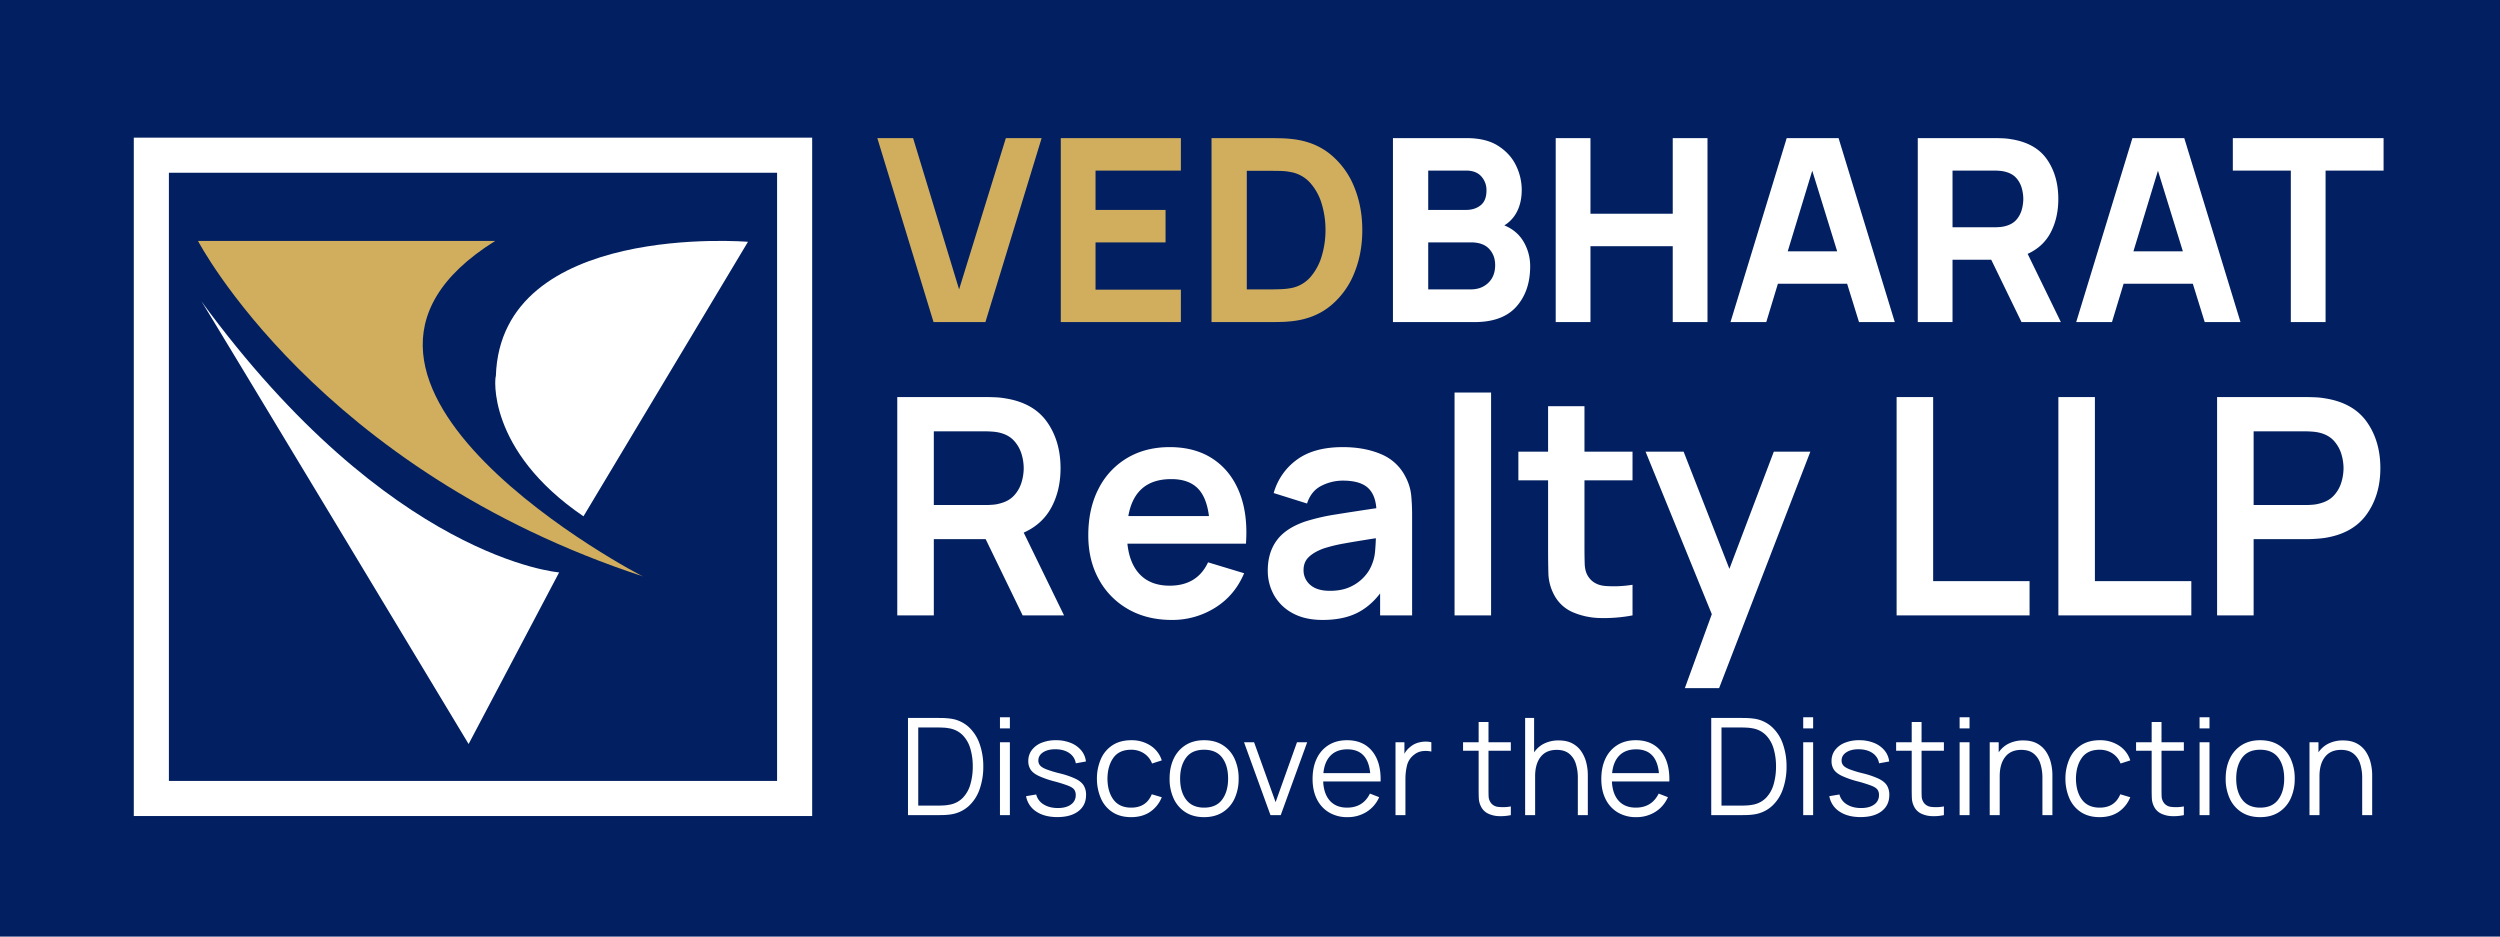 <svg xmlns="http://www.w3.org/2000/svg" width="2778.719" height="1041" viewBox="0 0 2778.719 1041"><g id="VD-Bharath-Logo" transform="translate(-379.613 -1720.914)"><path id="Path_11" data-name="Path 11" d="M0,0H2778.719V1041H0Z" transform="translate(379.613 1720.914)" fill="#022061"></path><path id="Path_13" data-name="Path 13" d="M574.532,0h90.6q31.382,0,46.647-17.253T727.04-61.912a53.444,53.444,0,0,0-7.171-27.193q-7.171-12.425-21.513-18.389a37.884,37.884,0,0,0,14.2-15.62q5.112-10.082,5.112-24a61.874,61.874,0,0,0-6.248-26.7q-6.248-13.206-19.738-21.939t-35.358-8.733H574.532Zm39.192-124.676v-43.736h42.032q11.076,0,16.9,6.39a22.538,22.538,0,0,1,5.822,15.762q0,11.218-6.461,16.4t-16.259,5.183Zm0,88.324V-88.608h47.428q13.49,0,20.235,7.171t6.745,18.105q0,12.354-7.6,19.667t-19.383,7.313ZM755.44,0h38.624V-84.348h91.448V0h38.624V-204.48H885.512v84.064H794.064V-204.48H755.44ZM949.7,0h39.76l12.922-42.6h76.964L1092.548,0h39.76l-62.48-204.48h-57.652Zm63.616-78.668,27.264-89.6,27.69,89.6ZM1157.868,0h38.624V-69.3h43.026L1273.172,0h43.736l-36.92-75.828q17.466-7.952,25.773-24.069t8.307-36.991q0-25.844-12.638-44.02t-40.186-22.436a68.011,68.011,0,0,0-9.017-.923q-5.041-.213-8.023-.213h-86.336Zm38.624-105.364v-63.048H1242.5q2.982,0,6.532.284a33.5,33.5,0,0,1,6.532,1.136q7.81,2.13,12.07,7.171a28.488,28.488,0,0,1,5.893,11.218,45.88,45.88,0,0,1,1.633,11.715,45.88,45.88,0,0,1-1.633,11.715,28.488,28.488,0,0,1-5.893,11.218q-4.26,5.041-12.07,7.171a33.5,33.5,0,0,1-6.532,1.136q-3.55.284-6.532.284ZM1333.948,0h39.76l12.922-42.6h76.964L1476.8,0h39.76l-62.48-204.48h-57.652Zm63.616-78.668,27.264-89.6,27.69,89.6ZM1572.508,0h38.624V-168.412H1675.6V-204.48H1508.04v36.068h64.468Z" transform="translate(1353.332 2078.914)" fill="#fff"></path><path id="Path_14" data-name="Path 14" d="M63.9,0h57.652l62.48-204.48h-39.76L92.3-36.352,41.18-204.48H1.42ZM205.332,0h133.48V-36.068H243.956v-52.54h77.816v-36.068H243.956v-43.736h94.856V-204.48H205.332Zm167.56,0h66.172q2.414,0,9.94-.142a141.087,141.087,0,0,0,14.484-.994q24.708-2.982,41.89-17.182a90.18,90.18,0,0,0,26.128-36.068q8.946-21.868,8.946-47.854t-8.946-47.854a90.18,90.18,0,0,0-26.128-36.068q-17.182-14.2-41.89-17.182A141.08,141.08,0,0,0,449-204.338q-7.526-.142-9.94-.142H372.892Zm39.192-36.352V-168.128h26.98q3.834,0,10.366.142a62.4,62.4,0,0,1,11.786,1.278,37.841,37.841,0,0,1,21.442,12.07,60.908,60.908,0,0,1,12.709,23.288,99.512,99.512,0,0,1,4.189,29.11,100.222,100.222,0,0,1-4.047,28.4,62.552,62.552,0,0,1-12.5,23.572,37.785,37.785,0,0,1-21.8,12.5,77.286,77.286,0,0,1-11.786,1.207q-6.532.213-10.366.213Z" transform="translate(1353.332 2078.914)" fill="#d1ae5e"></path><path id="Path_10" data-name="Path 10" d="M10.5,0H43.275q1.575,0,5.85-.075a66.368,66.368,0,0,0,8.025-.6A37.876,37.876,0,0,0,77.7-9.788a45.368,45.368,0,0,0,12.375-18.9A74.567,74.567,0,0,0,94.2-54a74.244,74.244,0,0,0-4.125-25.275A45.985,45.985,0,0,0,77.7-98.213a37.166,37.166,0,0,0-20.55-9.113,69.6,69.6,0,0,0-8.025-.6Q45-108,43.275-108H10.5ZM21.9-10.575v-86.85H43.275q2.925,0,6.563.188a41.959,41.959,0,0,1,6.187.713A27.309,27.309,0,0,1,71.25-88.912,35.5,35.5,0,0,1,79.8-73.95,69.258,69.258,0,0,1,82.5-54a70.1,70.1,0,0,1-2.662,19.8,35.453,35.453,0,0,1-8.513,15.075,27.25,27.25,0,0,1-15.3,7.65,41.649,41.649,0,0,1-6.112.713q-3.562.188-6.638.188Zm90.825-85.8H123.75V-108.75H112.725Zm0,96.375H123.75V-81H112.725Zm63.75,2.175q14.925,0,23.438-6.563t8.512-18.038A19.646,19.646,0,0,0,205.763-33q-2.663-4.275-9.075-7.425a93.682,93.682,0,0,0-17.587-6,126.641,126.641,0,0,1-14.663-4.425q-5.138-2.025-7.087-4.312a8.213,8.213,0,0,1-1.95-5.513q0-5.775,5.4-9.225t14.025-3.3q9.15.15,15.075,4.313A16.671,16.671,0,0,1,197.025-57.6l11.25-2.025A23.154,23.154,0,0,0,203.025-72a29.206,29.206,0,0,0-11.662-8.287,42.932,42.932,0,0,0-16.387-2.963,41.615,41.615,0,0,0-16.088,2.887,25.021,25.021,0,0,0-10.8,8.1,19.8,19.8,0,0,0-3.862,12.113,17.029,17.029,0,0,0,2.587,9.562q2.587,3.938,8.887,6.975a104.948,104.948,0,0,0,17.25,6.037,156.6,156.6,0,0,1,15.413,4.8q5.138,2.025,6.863,4.388a10.112,10.112,0,0,1,1.725,6.112,12.354,12.354,0,0,1-5.325,10.5q-5.325,3.9-14.55,3.9-9.45,0-15.9-4.088A17.822,17.822,0,0,1,153-22.95l-11.25,1.875a25.594,25.594,0,0,0,11.288,17.1Q162.225,2.175,176.475,2.175ZM258.6,2.25q12.075,0,20.737-5.663a35.6,35.6,0,0,0,13.238-16.463l-11.1-3.3q-6.15,14.85-22.875,14.85-13.05,0-19.65-8.812T232.2-40.5q.15-14.175,6.563-23.175t19.838-9a25.407,25.407,0,0,1,14.137,4.012,23.084,23.084,0,0,1,9.038,11.288l10.8-3.45A30.284,30.284,0,0,0,280.087-77.25a38.042,38.042,0,0,0-21.413-6q-12.075,0-20.55,5.362a34.609,34.609,0,0,0-12.975,15A53.93,53.93,0,0,0,220.5-40.5a54.665,54.665,0,0,0,4.538,22.125A34.572,34.572,0,0,0,237.9-3.225Q246.375,2.25,258.6,2.25Zm81,0q12,0,20.587-5.4a35.333,35.333,0,0,0,13.2-15.037A51.305,51.305,0,0,0,378-40.575a51.466,51.466,0,0,0-4.538-22.163,35.089,35.089,0,0,0-13.125-15.075Q351.75-83.25,339.6-83.25q-11.85,0-20.437,5.362a35.377,35.377,0,0,0-13.238,14.963q-4.65,9.6-4.65,22.35a51.717,51.717,0,0,0,4.538,22.2,35.291,35.291,0,0,0,13.125,15.15Q327.525,2.25,339.6,2.25Zm0-10.575q-13.125,0-19.875-8.812t-6.75-23.438q0-14.175,6.525-23.138t20.1-8.962q13.425,0,20.063,8.738T366.3-40.575q0,14.325-6.6,23.288T339.6-8.325ZM413.4,0h11.4l29.4-81H442.875L419.1-14.4,395.175-81H384Zm85.575,2.25a39.316,39.316,0,0,0,21.113-5.775A36.294,36.294,0,0,0,534.225-19.95L523.95-23.925q-7.725,15.6-25.425,15.6-12.15,0-19.013-7.575t-7.538-21.525H535.8q.6-21.45-9.338-33.638T498.525-83.25q-11.7,0-20.288,5.25a35.033,35.033,0,0,0-13.312,14.925Q460.2-53.4,460.2-40.125q0,12.825,4.763,22.35A35.145,35.145,0,0,0,478.463-3,39.064,39.064,0,0,0,498.975,2.25Zm-.15-75.375q22.875,0,25.425,26.475H472.2q1.275-12.825,8.1-19.65T498.825-73.125ZM552.375,0H563.4V-40.425a63.718,63.718,0,0,1,1.688-14.512,21.105,21.105,0,0,1,7.762-12.038,18.15,18.15,0,0,1,9.638-4.162,28.9,28.9,0,0,1,9.713.488V-81a28.268,28.268,0,0,0-12.075-.113,23.639,23.639,0,0,0-11.55,5.438,23.708,23.708,0,0,0-6.3,7.5V-81h-9.9ZM680.55,0V-9.675a45.905,45.905,0,0,1-14.587.45,11.305,11.305,0,0,1-8.588-6,13.4,13.4,0,0,1-1.537-6.038q-.113-3.412-.112-8.513V-71.55H680.55V-81H655.725v-22.5h-10.95V-81H627.45v9.45h17.325v42.225q0,5.925.188,10.575a22.448,22.448,0,0,0,2.362,9.075,17.064,17.064,0,0,0,7.912,7.95,29.743,29.743,0,0,0,11.85,2.85A53.776,53.776,0,0,0,680.55,0Zm15.9,0h11.1V-43.2q0-13.725,6.15-21.525t17.85-7.8q8.475,0,13.65,4.088A22.912,22.912,0,0,1,752.7-57.3a50.9,50.9,0,0,1,2.325,15.975V0h11.1V-44.55a56.683,56.683,0,0,0-1.687-13.65A39.225,39.225,0,0,0,759-70.65a27.526,27.526,0,0,0-9.975-9q-6.225-3.375-15.375-3.375a36.106,36.106,0,0,0-15.713,3.338,28.64,28.64,0,0,0-11.512,9.937V-108H696.45ZM819.9,2.25a39.316,39.316,0,0,0,21.112-5.775A36.294,36.294,0,0,0,855.15-19.95l-10.275-3.975q-7.725,15.6-25.425,15.6-12.15,0-19.013-7.575T792.9-37.425h63.825q.6-21.45-9.337-33.638T819.45-83.25q-11.7,0-20.288,5.25A35.033,35.033,0,0,0,785.85-63.075q-4.725,9.675-4.725,22.95,0,12.825,4.763,22.35A35.145,35.145,0,0,0,799.388-3,39.064,39.064,0,0,0,819.9,2.25Zm-.15-75.375q22.875,0,25.425,26.475h-52.05q1.275-12.825,8.1-19.65T819.75-73.125ZM903.3,0h32.775q1.575,0,5.85-.075a66.367,66.367,0,0,0,8.025-.6A37.876,37.876,0,0,0,970.5-9.788a45.368,45.368,0,0,0,12.375-18.9A74.567,74.567,0,0,0,987-54a74.244,74.244,0,0,0-4.125-25.275A45.985,45.985,0,0,0,970.5-98.213a37.166,37.166,0,0,0-20.55-9.113,69.606,69.606,0,0,0-8.025-.6Q937.8-108,936.075-108H903.3Zm11.4-10.575v-86.85h21.375q2.925,0,6.563.188a41.959,41.959,0,0,1,6.188.713,27.309,27.309,0,0,1,15.225,7.613A35.5,35.5,0,0,1,972.6-73.95,69.258,69.258,0,0,1,975.3-54a70.1,70.1,0,0,1-2.662,19.8,35.454,35.454,0,0,1-8.513,15.075,27.25,27.25,0,0,1-15.3,7.65,41.649,41.649,0,0,1-6.113.713q-3.562.188-6.637.188Zm90.825-85.8h11.025V-108.75h-11.025Zm0,96.375h11.025V-81h-11.025Zm63.75,2.175q14.925,0,23.438-6.563t8.513-18.038A19.645,19.645,0,0,0,1098.563-33q-2.663-4.275-9.075-7.425a93.681,93.681,0,0,0-17.588-6,126.637,126.637,0,0,1-14.662-4.425q-5.137-2.025-7.088-4.312a8.214,8.214,0,0,1-1.95-5.513q0-5.775,5.4-9.225t14.025-3.3q9.15.15,15.075,4.313a16.672,16.672,0,0,1,7.125,11.288l11.25-2.025A23.155,23.155,0,0,0,1095.825-72a29.207,29.207,0,0,0-11.662-8.287,42.933,42.933,0,0,0-16.388-2.963,41.615,41.615,0,0,0-16.088,2.887,25.021,25.021,0,0,0-10.8,8.1,19.794,19.794,0,0,0-3.863,12.113,17.029,17.029,0,0,0,2.588,9.562q2.587,3.938,8.887,6.975a104.953,104.953,0,0,0,17.25,6.037,156.614,156.614,0,0,1,15.413,4.8q5.137,2.025,6.862,4.388a10.112,10.112,0,0,1,1.725,6.112,12.354,12.354,0,0,1-5.325,10.5q-5.325,3.9-14.55,3.9-9.45,0-15.9-4.088A17.822,17.822,0,0,1,1045.8-22.95l-11.25,1.875a25.594,25.594,0,0,0,11.287,17.1Q1055.025,2.175,1069.275,2.175ZM1161.9,0V-9.675a45.905,45.905,0,0,1-14.588.45,11.305,11.305,0,0,1-8.587-6,13.4,13.4,0,0,1-1.538-6.038q-.112-3.412-.112-8.513V-71.55H1161.9V-81h-24.825v-22.5h-10.95V-81H1108.8v9.45h17.325v42.225q0,5.925.188,10.575a22.447,22.447,0,0,0,2.363,9.075,17.064,17.064,0,0,0,7.912,7.95,29.743,29.743,0,0,0,11.85,2.85A53.776,53.776,0,0,0,1161.9,0Zm17.475-96.375H1190.4V-108.75h-11.025Zm0,96.375H1190.4V-81h-11.025Zm33.45,0h11.1V-43.2q0-13.725,6.15-21.525t17.85-7.8q8.475,0,13.65,4.088a22.913,22.913,0,0,1,7.5,11.137,50.9,50.9,0,0,1,2.325,15.975V0h11.1V-44.55a56.683,56.683,0,0,0-1.687-13.65,39.225,39.225,0,0,0-5.437-12.45,27.526,27.526,0,0,0-9.975-9q-6.225-3.375-15.375-3.375a36.106,36.106,0,0,0-15.713,3.338A28.641,28.641,0,0,0,1222.8-69.75V-81h-9.975Zm122.25,2.25q12.075,0,20.738-5.663a35.6,35.6,0,0,0,13.237-16.463l-11.1-3.3q-6.15,14.85-22.875,14.85-13.05,0-19.65-8.812t-6.75-23.362q.15-14.175,6.563-23.175t19.838-9a25.407,25.407,0,0,1,14.138,4.012,23.084,23.084,0,0,1,9.037,11.288l10.8-3.45a30.284,30.284,0,0,0-12.487-16.425,38.042,38.042,0,0,0-21.412-6q-12.075,0-20.55,5.362a34.608,34.608,0,0,0-12.975,15,53.93,53.93,0,0,0-4.65,22.388,54.666,54.666,0,0,0,4.537,22.125,34.572,34.572,0,0,0,12.863,15.15Q1322.85,2.25,1335.075,2.25ZM1428.6,0V-9.675a45.905,45.905,0,0,1-14.588.45,11.305,11.305,0,0,1-8.587-6,13.4,13.4,0,0,1-1.538-6.038q-.112-3.412-.112-8.513V-71.55H1428.6V-81h-24.825v-22.5h-10.95V-81H1375.5v9.45h17.325v42.225q0,5.925.188,10.575a22.447,22.447,0,0,0,2.363,9.075,17.064,17.064,0,0,0,7.912,7.95,29.743,29.743,0,0,0,11.85,2.85A53.776,53.776,0,0,0,1428.6,0Zm17.475-96.375H1457.1V-108.75h-11.025Zm0,96.375H1457.1V-81h-11.025Zm67.35,2.25q12,0,20.588-5.4a35.334,35.334,0,0,0,13.2-15.037,51.306,51.306,0,0,0,4.612-22.388,51.466,51.466,0,0,0-4.537-22.163,35.089,35.089,0,0,0-13.125-15.075q-8.587-5.437-20.738-5.437-11.85,0-20.437,5.362a35.376,35.376,0,0,0-13.237,14.963q-4.65,9.6-4.65,22.35a51.716,51.716,0,0,0,4.537,22.2,35.292,35.292,0,0,0,13.125,15.15Q1501.35,2.25,1513.425,2.25Zm0-10.575q-13.125,0-19.875-8.812t-6.75-23.438q0-14.175,6.525-23.138t20.1-8.962q13.425,0,20.063,8.738t6.638,23.362q0,14.325-6.6,23.288T1513.425-8.325ZM1568.25,0h11.1V-43.2q0-13.725,6.15-21.525t17.85-7.8q8.475,0,13.65,4.088a22.913,22.913,0,0,1,7.5,11.137,50.9,50.9,0,0,1,2.325,15.975V0h11.1V-44.55a56.683,56.683,0,0,0-1.687-13.65,39.225,39.225,0,0,0-5.437-12.45,27.526,27.526,0,0,0-9.975-9q-6.225-3.375-15.375-3.375a36.106,36.106,0,0,0-15.713,3.338,28.641,28.641,0,0,0-11.512,9.937V-81h-9.975Z" transform="translate(1378.332 2626.914)" fill="#fff"></path><path id="Path_12" data-name="Path 12" d="M23.59,0H64.2V-84.756h57.627L162.94,0h46L164.119-92q20.726-9.267,30.836-28.14t10.11-43.473q0-30.161-15.081-51.477t-46.759-26.2a79.05,79.05,0,0,0-10.279-1.1q-5.561-.253-9.1-.253H23.59ZM64.2-122.668v-81.891h57.964q3.37,0,7.583.337a51.129,51.129,0,0,1,7.751,1.179q10.11,2.527,15.923,9.015a38.167,38.167,0,0,1,8.257,14.575,54.61,54.61,0,0,1,2.443,15.839,54.609,54.609,0,0,1-2.443,15.839,37.436,37.436,0,0,1-8.257,14.491q-5.813,6.4-15.923,8.931a39.75,39.75,0,0,1-7.751,1.348q-4.213.337-7.583.337ZM328.744,5.055A89.334,89.334,0,0,0,376.85-8.509q21.821-13.564,32.268-38.334l-40.1-12.132q-12.132,25.949-42.63,25.949-20.725,0-32.689-12.048T279.373-79.7H411.14q2.359-32.858-7.245-56.953t-29.4-37.239q-19.8-13.143-48.107-13.143-26.791,0-47.18,12.048a83.129,83.129,0,0,0-31.847,34.121Q235.9-118.792,235.9-88.968q0,27.634,11.711,48.865a84.606,84.606,0,0,0,32.6,33.195Q301.109,5.055,328.744,5.055Zm-.674-156.537q18.872,0,29.066,9.857t12.89,31.257H280.384Q287.63-151.482,328.07-151.482ZM496.4,5.055q21.736,0,36.986-7.161t26.876-22.326V0h35.554V-111.716a218.317,218.317,0,0,0-1.011-21.821,55.27,55.27,0,0,0-5.9-19.63,52.975,52.975,0,0,0-27.381-25.949q-18.451-7.919-42.715-7.919-32.015,0-51.056,13.985a68.566,68.566,0,0,0-25.78,37.07l37.07,11.627q4.549-13.985,16.008-19.715a52.5,52.5,0,0,1,23.759-5.729q18.535,0,27.3,7.5t9.942,23.169q-23.927,3.539-44.4,6.824a228.631,228.631,0,0,0-34.8,8q-21.568,7.414-31.509,20.978T435.4-49.876A55.189,55.189,0,0,0,442.4-22.41,51.287,51.287,0,0,0,463.038-2.443Q476.687,5.055,496.4,5.055ZM504.489-27.3q-14.323,0-21.821-6.571a21.032,21.032,0,0,1-7.5-16.513q0-8.931,5.813-14.491t16.26-9.436a169.647,169.647,0,0,1,23.084-5.645q13.48-2.443,35.217-5.813-.169,6.4-.843,14.238a48.336,48.336,0,0,1-3.2,14.07,42.057,42.057,0,0,1-7.835,13.312,46.951,46.951,0,0,1-15.586,11.964Q518.306-27.3,504.489-27.3ZM643,0H683.6V-247.7H643ZM840.815,0V-34.037a130.15,130.15,0,0,1-30.33,1.348q-13.311-1.18-19.378-11.29-3.2-5.224-3.454-13.564T787.4-76.668v-73.466h53.414V-181.98H787.4v-50.55h-40.44v50.55H713.935v31.847h33.026v75.825q0,15.671.337,27.887a54.127,54.127,0,0,0,6.572,24.011A42.308,42.308,0,0,0,774.595-3.454a81.327,81.327,0,0,0,30.92,6.4A169.315,169.315,0,0,0,840.815,0Zm58.133,80.88h38.081l101.437-262.86H997.857L948.487-51.73,897.6-181.98H855.306L928.941-1.348ZM1134.342,0h147.775V-38.081H1174.951V-242.64h-40.609Zm179.79,0h147.775V-38.081H1354.74V-242.64h-40.609Zm176.42,0h40.609V-84.756h59.649q3.37,0,9.015-.337t10.363-1.011q31.341-4.886,46.59-26.2t15.249-51.308q0-30.161-15.081-51.477t-46.759-26.2a79.052,79.052,0,0,0-10.278-1.1q-5.561-.253-9.1-.253H1490.551Zm40.609-122.668v-81.891h57.964q3.37,0,7.583.337a51.129,51.129,0,0,1,7.751,1.179q10.11,2.527,15.923,9.015a38.166,38.166,0,0,1,8.256,14.575,54.611,54.611,0,0,1,2.443,15.839,54.611,54.611,0,0,1-2.443,15.839,37.436,37.436,0,0,1-8.256,14.491q-5.813,6.4-15.923,8.931a39.749,39.749,0,0,1-7.751,1.348q-4.213.337-7.583.337Z" transform="translate(1353.332 2404.914)" fill="#fff"></path><path id="Path_9" data-name="Path 9" d="M22088.332,14649.914h-754v-754h754v754h0v0Zm-715-715v676h676v-676h-676Z" transform="translate(-20806 -12022)" fill="#fff"></path><path id="Path_1" data-name="Path 1" d="M-13943.109-11578.5l100.622-190.741s-187.761-14.2-397.655-301.359C-14240.143-12071.771-13943.109-11578.5-13943.109-11578.5Z" transform="translate(14843.574 14126.379)" fill="#fff"></path><path id="Path_2" data-name="Path 2" d="M-13903.111-11777.025l182.852-305.113s-274.816-22.722-280.226,149.312C-14001.568-11932.827-14011.306-11850.6-13903.111-11777.025Z" transform="translate(14931.242 14071.805)" fill="#fff"></path><path id="Path_3" data-name="Path 3" d="M-13880.358-12083.129h-330.393s132.412,253.977,494.869,372.991C-13713.719-11707.974-14132.059-11926.156-13880.358-12083.129Z" transform="translate(14810.431 14071.803)" fill="#d1ae5e"></path></g></svg>